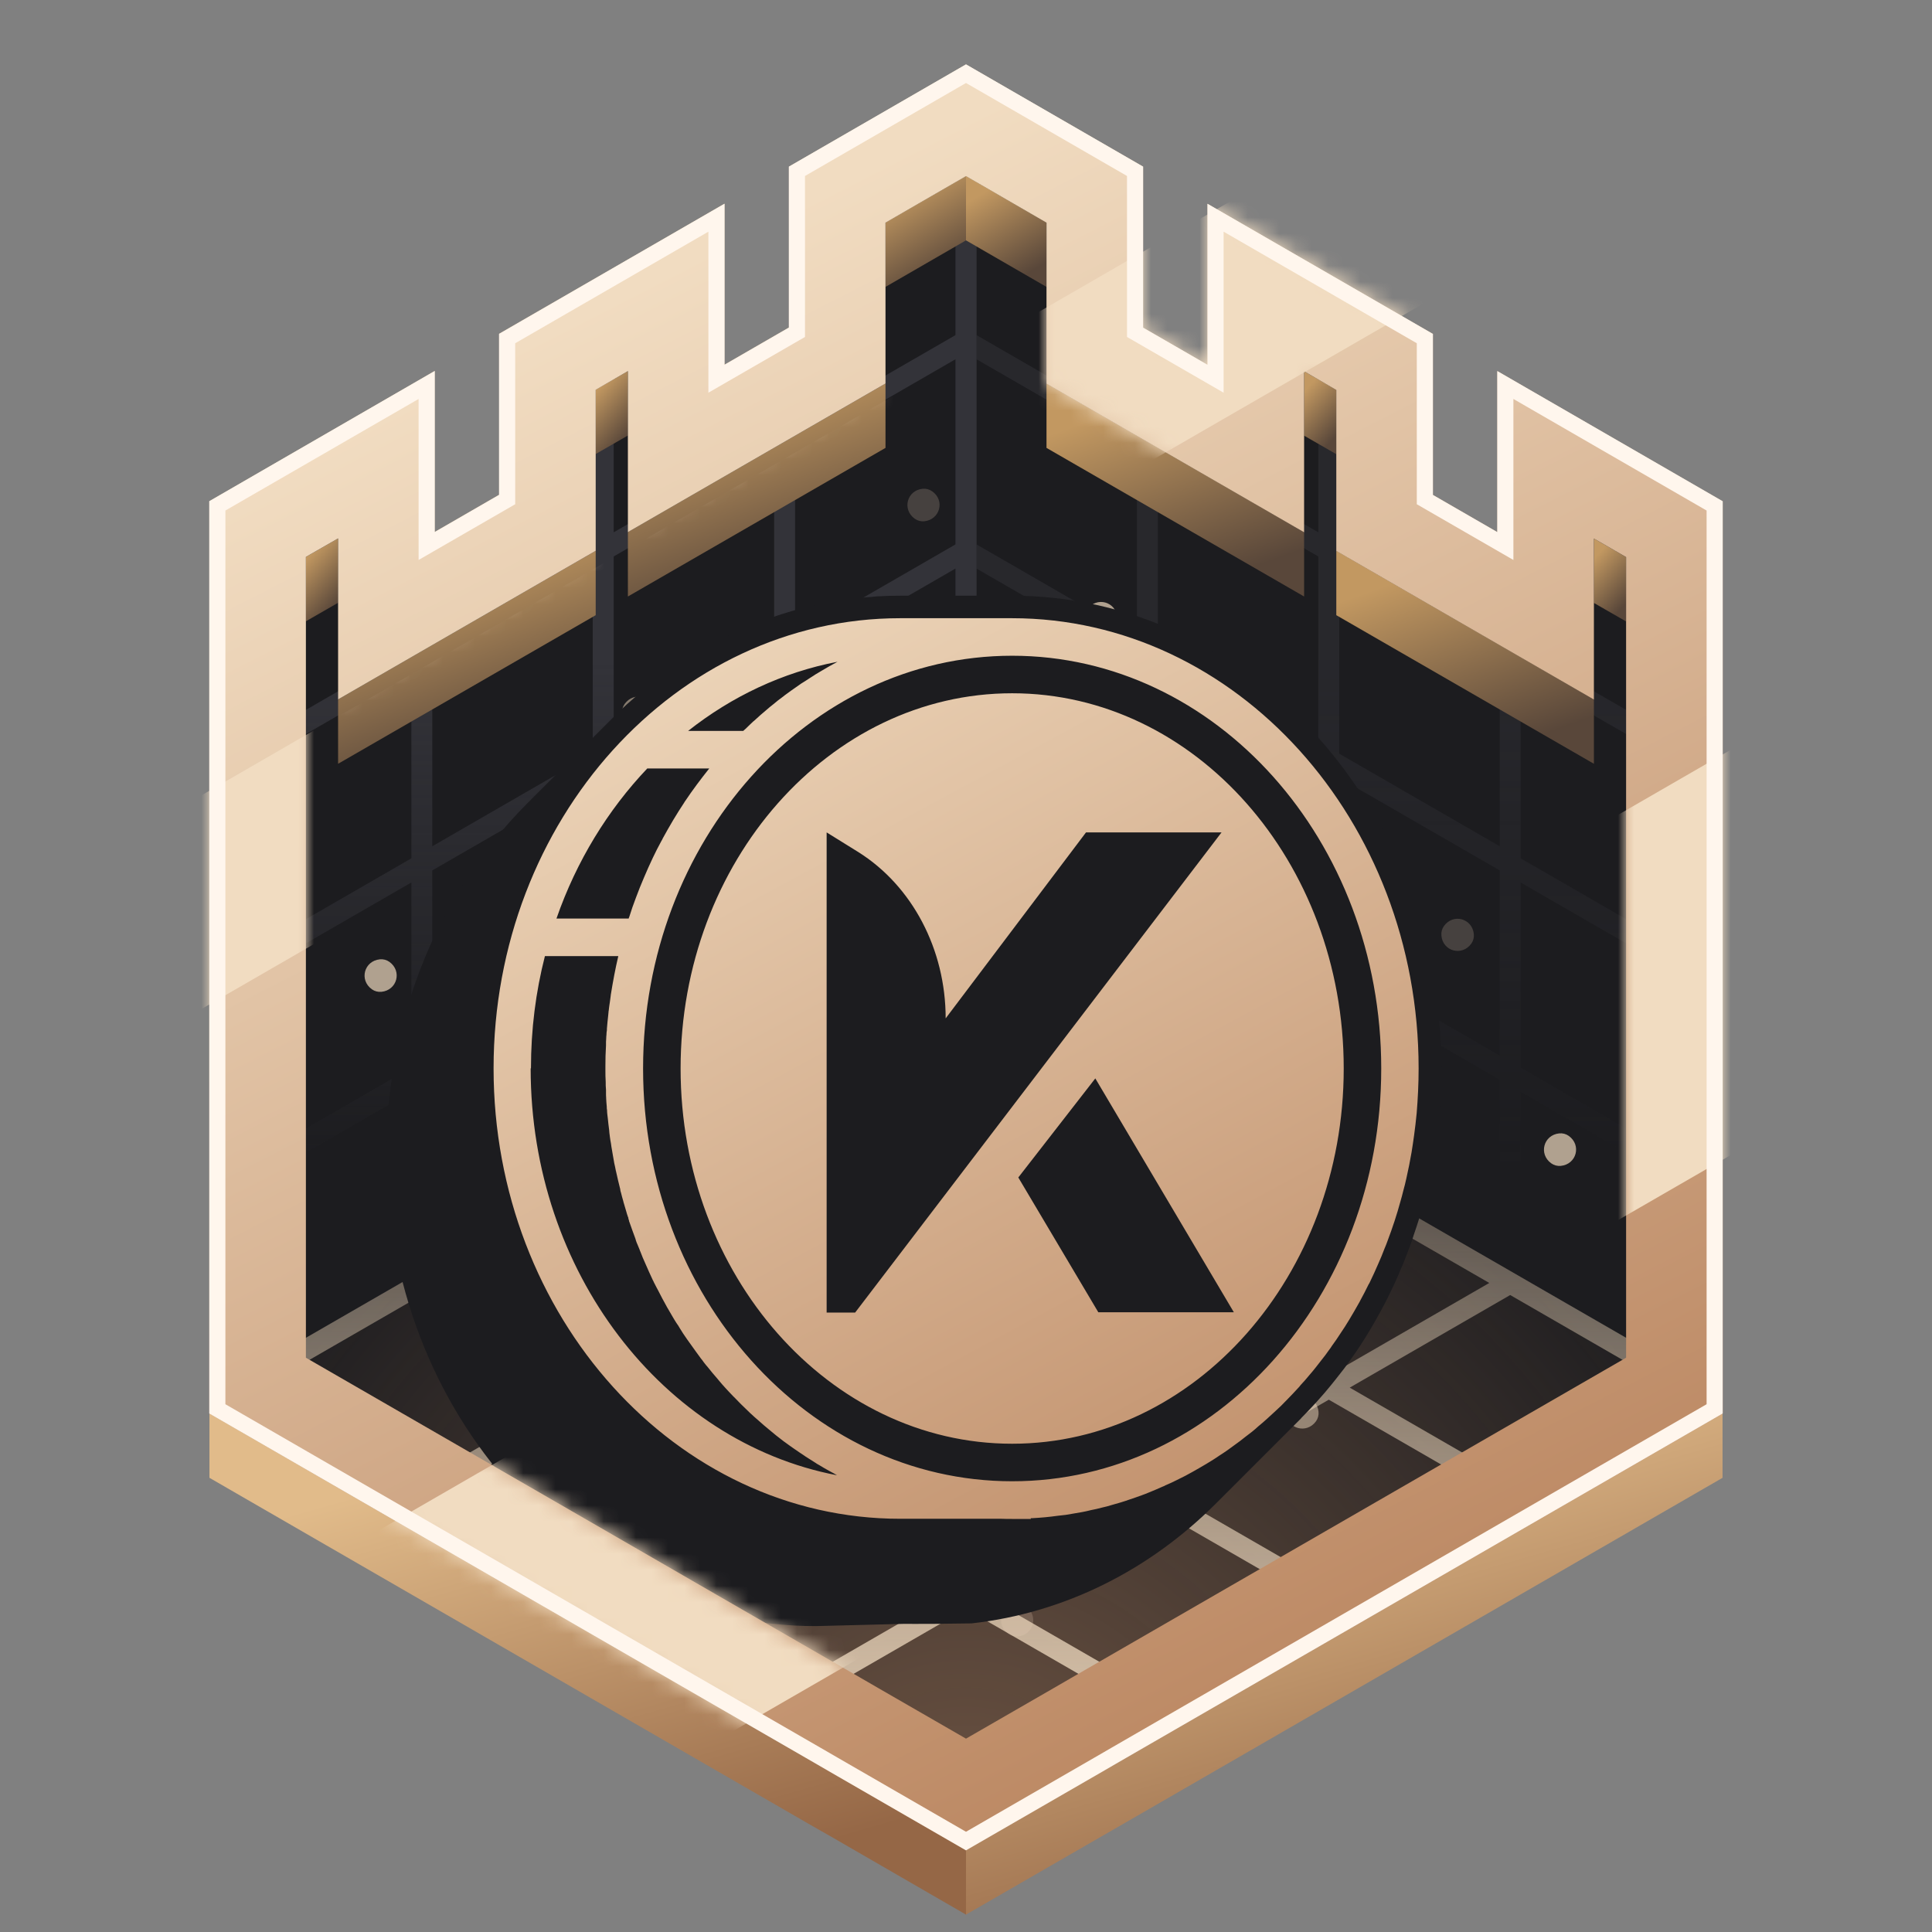<?xml version="1.0" encoding="UTF-8"?>
<svg xmlns="http://www.w3.org/2000/svg" width="120" height="120" viewBox="0 0 120 120" fill="none">
  <rect x="0" y="0" width="120" height="120" fill="#808080" stroke="none"/>
  <mask id="mask0_4626_19554" style="mask-type:alpha" maskUnits="userSpaceOnUse" x="16" y="8" width="88" height="104">
    <path fill-rule="evenodd" clip-rule="evenodd" d="M104 33.4V86.6L96 91.22L86 96.99L78 101.61L68 107.38L66.93 108L60 112L53.07 108L52 107.38L42 101.61L34 96.99L24 91.22L16 86.6V33.4L24 28.78V38.78L34 33.01V23.01L42 18.39V28.39L52 22.62V12.62L60 8L68 12.62V22.62L78 28.39V18.39L86 23.01V33.01L96 38.78V28.78L104 33.4Z" fill="#232326"></path>
  </mask>
  <g mask="url(#mask0_4626_19554)">
    <path fill-rule="evenodd" clip-rule="evenodd" d="M104 33.4V86.6L96 91.22L86 96.99L78 101.61L68 107.38L66.93 108L60 112L53.07 108L52 107.38L42 101.61L34 96.99L24 91.22L16 86.6V33.4L24 28.78V38.78L34 33.01V23.01L42 18.39V28.39L52 22.62V12.62L60 8L68 12.62V22.62L78 28.39V18.39L86 23.01V33.01L96 38.78V28.78L104 33.4Z" fill="#1C1C1F"></path>
    <path fill-rule="evenodd" clip-rule="evenodd" d="M108.036 87.165L60.003 114.897L11.965 87.165L23.795 80.335L24.506 79.925L60.003 59.433L108.036 87.165Z" fill="url(#paint0_radial_4626_19554)" fill-opacity="0.5"></path>
    <path fill-rule="evenodd" clip-rule="evenodd" d="M59.351 7.063L60 7.438L71.267 13.938L71.917 14.313V14.313L81.884 20.064V20.063L82.534 20.438L93.801 26.938L94.45 27.313V27.313L105.067 33.438L105.716 33.813V34.563V46.813V47.563L105.716 48.313L105.716 59.813V60.563L105.716 61.313L105.716 72.813L105.716 73.563V74.313V86.563V87.313L105.067 86.938L93.8 80.438L93.15 80.063V80.063L83.183 74.312V74.313L82.533 73.938L71.266 67.438L70.617 67.063V67.063L60 60.938L59.351 60.563V59.813V47.563V46.813V46.063V34.563V33.813V33.063V21.563V20.813V20.063V7.813V7.063ZM104.417 47.563L94.45 41.813V53.313V53.313L104.417 59.063V47.563ZM93.15 41.063V41.063L83.184 35.313V46.813L93.15 52.563V41.063ZM93.15 28.063V39.563L83.184 33.813V22.313L93.15 28.063ZM104.417 46.063V34.563L94.45 28.813V40.313V40.313L104.417 46.063ZM81.883 34.563L71.917 28.813V40.313V40.313L81.883 46.063V34.563ZM81.883 33.063V21.563L71.917 15.813V27.313V27.313L81.883 33.063ZM70.617 15.063L60.65 9.313L60.65 20.813L70.617 26.563L70.617 15.063ZM70.617 28.063L60.65 22.313L60.65 33.813L70.617 39.563V28.063L70.617 28.063ZM104.417 60.563L94.45 54.813V66.313L94.45 66.313L104.417 72.063V60.563ZM93.15 54.063V54.063L83.184 48.313V59.813L93.15 65.563V54.063ZM81.883 47.563L71.917 41.813V53.313V53.313L81.883 59.063V47.563ZM70.617 41.063L60.65 35.313L60.65 46.813L70.617 52.563V41.063L70.617 41.063ZM93.15 67.063L83.184 61.313V72.813L93.15 78.563V67.063V67.063ZM104.417 73.563L94.45 67.813L94.45 79.313L104.417 85.063V73.563ZM70.617 54.063L60.65 48.313L60.65 59.813L70.617 65.563V54.063V54.063ZM81.883 60.563L71.917 54.813V66.313L81.883 72.063V60.563Z" fill="url(#paint1_linear_4626_19554)" fill-opacity="0.5"></path>
    <path fill-rule="evenodd" clip-rule="evenodd" d="M60.65 7.063L60.001 7.438L49.383 13.563V13.563L48.734 13.938L38.117 20.063L37.467 20.438H37.467L36.817 20.812V20.812L26.2 26.938L25.551 27.312V27.312L14.934 33.438L14.284 33.812V34.562V46.812V47.562V48.312V59.812V60.562V61.312V72.812V73.562V74.312V86.562V87.312L14.934 86.938L25.551 80.812L26.2 80.438H26.201L26.85 80.063L36.817 74.312L37.467 73.938H37.467L38.117 73.563L48.084 67.812V67.812L48.734 67.438L60.001 60.938L60.65 60.563V59.813V47.563V46.813V46.063V34.563V33.813V33.063V21.563V20.813V20.063V7.813V7.063ZM15.584 47.563L15.584 59.063L25.551 53.312V41.812L15.584 47.563ZM26.85 41.063L26.85 52.563L36.817 46.812V35.312L26.85 41.063L26.85 41.063ZM26.85 39.563L36.817 33.812V33.812V22.312L26.85 28.063V39.563ZM15.584 46.063L25.551 40.312V28.812L15.584 34.563L15.584 46.063ZM38.117 21.563V33.063L48.084 27.312V15.812L38.117 21.563ZM38.117 34.563V34.563L48.084 28.812V40.312L38.117 46.063V34.563ZM59.351 20.812L49.384 26.563V15.063L59.351 9.312V20.812ZM49.384 28.063L59.351 22.312V33.812L49.384 39.563V28.063ZM15.584 60.563L15.584 72.063L25.551 66.312V54.812L15.584 60.563ZM26.85 54.063L26.85 54.063V65.563L36.817 59.812V48.312L26.85 54.063ZM38.117 47.563V47.563L48.084 41.812V53.312L38.117 59.063V47.563ZM49.384 41.063L59.351 35.312V46.812L49.384 52.563V41.063ZM26.85 67.063L26.85 67.182L26.85 78.563L36.817 72.812V61.312L26.85 67.063ZM15.584 73.563L15.584 85.063L25.551 79.312V67.812L15.584 73.563ZM48.084 66.312L38.117 72.063V60.563L48.084 54.812V66.312ZM49.384 54.063L59.351 48.312V59.812L49.384 65.563V54.063Z" fill="url(#paint2_linear_4626_19554)"></path>
    <path fill-rule="evenodd" clip-rule="evenodd" d="M60.001 59.438L60.651 59.813L71.917 66.313L72.567 66.688L72.567 66.688L82.534 72.438L82.535 72.438L83.184 72.813L94.451 79.313L95.101 79.688L95.1 79.688L105.717 85.813L106.367 86.188L105.717 86.562L95.1 92.687L95.101 92.688L94.451 93.062L83.184 99.562L82.535 99.937L82.534 99.937L72.567 105.687L72.567 105.688L71.917 106.062L60.651 112.562L60.001 112.937L59.351 112.562L48.734 106.437L48.734 106.437L48.084 106.062L37.467 99.937L36.818 99.562H36.818L36.168 99.188L26.201 93.437L25.551 93.062H25.551L24.901 92.688L14.284 86.562L13.635 86.188L14.284 85.813L24.901 79.688L24.901 79.688L25.551 79.313L36.168 73.188L36.168 73.188L36.818 72.813L36.818 72.813L37.467 72.438L48.084 66.313L48.734 65.938L48.734 65.938L59.351 59.813L60.001 59.438ZM82.534 86.937L92.502 92.688L82.535 98.438L72.567 92.688L82.534 86.937ZM92.502 79.687L82.534 85.438L72.567 79.688L82.535 73.937L92.502 79.687ZM93.801 91.938L103.768 86.188L93.801 80.437L83.834 86.188L93.801 91.938ZM60.001 73.937L69.968 79.688L60.001 85.438L50.034 79.688L60.001 73.937ZM58.701 73.188L58.701 73.188L58.701 73.188L48.734 78.938L38.767 73.188L48.734 67.437L58.701 73.188ZM69.968 66.687L60.001 72.438L50.034 66.688L60.001 60.937L69.968 66.687ZM71.267 78.938L81.235 73.188L71.267 67.437L61.3 73.188L71.267 78.938ZM61.3 86.188L71.267 91.938L81.235 86.188L71.267 80.437L61.3 86.188ZM48.734 80.437L58.701 86.188L58.701 86.188L58.701 86.188L48.734 91.938L38.767 86.188L38.767 86.188V86.188L48.734 80.437ZM50.034 92.688L60.001 86.937L69.968 92.688L60.001 98.438L50.034 92.688ZM37.467 73.937L47.435 79.688L37.467 85.438L27.5 79.688L37.467 73.937ZM60.001 99.937L69.968 105.688L60.001 111.438L50.034 105.688L60.001 99.937ZM71.267 104.938L81.235 99.188L71.267 93.437L61.3 99.188L71.267 104.938ZM47.435 92.688L37.467 98.438L27.5 92.688L37.467 86.937L47.435 92.688ZM48.734 104.938L38.767 99.188L48.734 93.437L58.701 99.188L58.701 99.188L58.701 99.188L48.734 104.938ZM36.168 86.188L26.201 80.437L16.233 86.188L26.201 91.938L36.168 86.188Z" fill="url(#paint3_linear_4626_19554)"></path>
    <path opacity="0.2" d="M38.886 63.664C38.799 62.678 37.602 62.366 37.029 63.164C36.906 63.339 36.851 63.543 36.871 63.756C36.971 64.736 38.155 65.055 38.729 64.257C38.852 64.082 38.906 63.878 38.886 63.664Z" fill="#F0DBBF"></path>
    <path opacity="0.2" d="M56.814 32.217C56.016 31.641 56.331 30.456 57.309 30.358C57.522 30.339 57.726 30.394 57.901 30.518C58.712 31.086 58.383 32.279 57.406 32.377C57.193 32.396 56.988 32.341 56.814 32.217Z" fill="#F0DBBF"></path>
    <path opacity="0.7" d="M23.096 61.445C22.297 60.87 22.615 59.684 23.595 59.585C23.808 59.565 24.012 59.62 24.188 59.744C24.986 60.319 24.669 61.505 23.689 61.604C23.476 61.624 23.271 61.569 23.096 61.445Z" fill="#F0DBBF"></path>
    <path opacity="0.5" d="M40.657 44.222C40.57 43.236 39.373 42.924 38.799 43.722C38.676 43.897 38.622 44.101 38.642 44.314C38.742 45.294 39.925 45.613 40.499 44.815C40.622 44.64 40.677 44.436 40.657 44.222Z" fill="#F0DBBF"></path>
    <path opacity="0.7" d="M69.392 38.342C69.305 37.356 68.108 37.044 67.535 37.842C67.412 38.017 67.357 38.221 67.377 38.434C67.477 39.414 68.661 39.733 69.234 38.935C69.358 38.76 69.412 38.556 69.392 38.342Z" fill="#F0DBBF"></path>
    <path opacity="0.2" d="M31.01 73.89C30.923 72.903 29.727 72.591 29.153 73.389C29.03 73.564 28.975 73.768 28.995 73.982C29.095 74.961 30.279 75.28 30.853 74.482C30.976 74.307 31.03 74.103 31.01 73.89Z" fill="#F0DBBF"></path>
    <path opacity="0.5" d="M85.521 68.456C86.32 69.032 86.004 70.217 85.026 70.315C84.813 70.334 84.609 70.279 84.434 70.156C83.623 69.587 83.952 68.395 84.93 68.296C85.142 68.277 85.347 68.332 85.521 68.456Z" fill="#F0DBBF"></path>
    <path opacity="0.2" d="M63.724 99.783C64.523 100.359 64.207 101.544 63.229 101.642C63.016 101.661 62.812 101.606 62.637 101.483C61.826 100.914 62.155 99.722 63.133 99.624C63.346 99.605 63.55 99.659 63.724 99.783Z" fill="#F0DBBF"></path>
    <path opacity="0.7" d="M97.442 70.555C98.241 71.13 97.923 72.316 96.944 72.415C96.73 72.435 96.526 72.38 96.35 72.256C95.552 71.681 95.869 70.495 96.849 70.396C97.063 70.376 97.267 70.431 97.442 70.555Z" fill="#F0DBBF"></path>
    <path opacity="0.5" d="M79.881 87.778C79.968 88.764 81.165 89.076 81.739 88.278C81.862 88.103 81.916 87.899 81.896 87.686C81.797 86.706 80.613 86.387 80.039 87.185C79.916 87.36 79.862 87.564 79.881 87.778Z" fill="#F0DBBF"></path>
    <path opacity="0.7" d="M51.146 93.658C51.233 94.645 52.43 94.956 53.003 94.158C53.126 93.983 53.181 93.779 53.161 93.566C53.061 92.587 51.877 92.268 51.304 93.066C51.181 93.24 51.126 93.445 51.146 93.658Z" fill="#F0DBBF"></path>
    <path opacity="0.2" d="M89.528 58.11C89.615 59.097 90.812 59.408 91.385 58.61C91.508 58.436 91.563 58.231 91.543 58.018C91.443 57.039 90.259 56.72 89.686 57.518C89.562 57.693 89.508 57.897 89.528 58.11Z" fill="#F0DBBF"></path>
    <path d="M81.754 87.1C81.81 87.044 81.856 86.979 81.912 86.923C82.164 86.643 82.406 86.363 82.639 86.074C82.742 85.944 82.845 85.823 82.947 85.692C83.124 85.459 83.311 85.235 83.488 85.002C83.6 84.853 83.702 84.704 83.814 84.555C83.973 84.331 84.131 84.107 84.29 83.874C84.392 83.716 84.504 83.557 84.607 83.389C84.756 83.166 84.896 82.933 85.035 82.7C85.138 82.532 85.231 82.364 85.334 82.196C85.474 81.954 85.604 81.721 85.735 81.478C85.828 81.311 85.912 81.143 86.005 80.975C86.145 80.714 86.266 80.453 86.397 80.183C86.471 80.024 86.546 79.875 86.62 79.716C86.769 79.39 86.909 79.064 87.049 78.728C87.096 78.626 87.142 78.523 87.18 78.421C87.357 77.982 87.525 77.544 87.683 77.097C87.73 76.966 87.767 76.836 87.814 76.696C87.925 76.379 88.028 76.062 88.13 75.736C88.186 75.558 88.233 75.381 88.28 75.204C88.364 74.924 88.438 74.635 88.513 74.347C88.559 74.151 88.606 73.955 88.653 73.759C88.718 73.48 88.783 73.2 88.839 72.92C88.876 72.715 88.923 72.519 88.96 72.314C89.016 72.034 89.063 71.746 89.109 71.457C89.137 71.251 89.175 71.056 89.203 70.85C89.24 70.552 89.277 70.254 89.314 69.956C89.333 69.76 89.361 69.564 89.38 69.368C89.408 69.042 89.436 68.716 89.454 68.389C89.464 68.212 89.482 68.044 89.492 67.867C89.51 67.382 89.529 66.898 89.529 66.413C89.529 66.394 89.529 66.376 89.529 66.348C89.51 50.173 77.549 37 62.857 37H55.911C55.464 37 55.026 37.009 54.588 37.037C54.438 37.037 54.289 37.065 54.15 37.075C53.861 37.093 53.571 37.112 53.282 37.149C53.115 37.168 52.938 37.196 52.77 37.214C52.509 37.252 52.248 37.28 51.987 37.326C51.8 37.354 51.623 37.392 51.446 37.429C51.203 37.475 50.961 37.522 50.719 37.569C50.532 37.606 50.346 37.653 50.169 37.699C49.936 37.755 49.703 37.811 49.469 37.876C49.283 37.923 49.097 37.979 48.919 38.035C48.696 38.1 48.463 38.175 48.239 38.249C48.052 38.315 47.875 38.38 47.689 38.445C47.465 38.52 47.251 38.603 47.027 38.687C46.85 38.762 46.663 38.827 46.486 38.902C46.272 38.995 46.057 39.088 45.843 39.181C45.666 39.265 45.489 39.34 45.321 39.424C45.106 39.526 44.901 39.629 44.687 39.741C44.519 39.825 44.342 39.918 44.174 40.011C43.969 40.123 43.764 40.244 43.559 40.356C43.391 40.449 43.233 40.543 43.065 40.645C42.86 40.766 42.655 40.897 42.459 41.027C42.3 41.13 42.142 41.233 41.993 41.335C41.788 41.475 41.592 41.615 41.387 41.764C41.238 41.866 41.088 41.969 40.949 42.081C40.743 42.239 40.538 42.398 40.333 42.566C40.203 42.668 40.063 42.771 39.932 42.883C39.709 43.069 39.485 43.265 39.261 43.461C39.159 43.554 39.056 43.638 38.953 43.731C38.637 44.02 38.32 44.318 38.021 44.626L32.754 49.893C29.733 52.914 27.347 56.689 25.827 60.95C24.653 64.259 24 67.858 24 71.624C24 87.818 35.952 101 50.654 101L56.163 100.86C56.35 100.869 57.328 100.86 57.562 100.86H58.028L60.34 100.832C66.185 100.18 71.443 97.476 75.526 93.383H75.536C75.536 93.383 75.536 93.383 75.526 93.383L80.803 88.107C80.803 88.107 80.831 88.079 80.84 88.06C81.157 87.743 81.465 87.417 81.772 87.081L81.754 87.1Z" fill="#1C1C1F"></path>
    <path d="M62.867 43.06C51.512 43.06 42.273 53.52 42.273 66.366C42.273 79.213 51.512 89.673 62.867 89.673C74.222 89.673 83.461 79.222 83.461 66.366C83.461 53.51 74.222 43.06 62.867 43.06ZM53.115 81.525H51.344V51.702L53.311 52.923C56.667 55.03 58.737 58.974 58.737 63.253L67.454 51.702H75.872L53.115 81.525ZM68.218 81.506L63.249 73.135L68.032 66.982L76.636 81.506H68.218ZM62.867 43.06C51.512 43.06 42.273 53.52 42.273 66.366C42.273 79.213 51.512 89.673 62.867 89.673C74.222 89.673 83.461 79.222 83.461 66.366C83.461 53.51 74.222 43.06 62.867 43.06ZM53.115 81.525H51.344V51.702L53.311 52.923C56.667 55.03 58.737 58.974 58.737 63.253L67.454 51.702H75.872L53.115 81.525ZM68.218 81.506L63.249 73.135L68.032 66.982L76.636 81.506H68.218ZM62.858 38.398H55.912C41.984 38.398 30.657 50.937 30.657 66.357C30.657 81.777 41.984 94.334 55.912 94.334H62.205C62.419 94.344 62.634 94.344 62.858 94.344H64.023V94.297H64.126C64.648 94.269 65.17 94.222 65.692 94.148C66.027 94.12 66.363 94.073 66.689 94.008C67.053 93.952 67.407 93.887 67.771 93.794C68.004 93.747 68.237 93.7 68.461 93.635C68.666 93.588 68.862 93.542 69.057 93.477C69.43 93.374 69.784 93.272 70.148 93.141C70.409 93.057 70.661 92.964 70.922 92.871C71.062 92.824 71.192 92.768 71.332 92.712C71.63 92.591 71.919 92.47 72.208 92.339C72.264 92.321 72.329 92.293 72.385 92.255C72.618 92.162 72.852 92.05 73.075 91.938C73.252 91.855 73.439 91.761 73.616 91.668C73.914 91.51 74.213 91.342 74.502 91.174C74.781 91.015 75.061 90.848 75.341 90.671C75.481 90.587 75.611 90.493 75.751 90.4C76.077 90.195 76.394 89.971 76.702 89.738C76.925 89.58 77.149 89.412 77.364 89.235C77.634 89.039 77.904 88.825 78.156 88.591C78.343 88.442 78.529 88.275 78.716 88.107C78.865 87.976 79.014 87.836 79.163 87.697C79.443 87.445 79.713 87.184 79.974 86.904C80.198 86.68 80.412 86.447 80.627 86.214C80.683 86.158 80.739 86.093 80.785 86.028C80.972 85.832 81.149 85.627 81.317 85.422C81.456 85.263 81.596 85.096 81.727 84.928C81.848 84.779 81.969 84.62 82.09 84.462C82.249 84.266 82.398 84.07 82.538 83.865C82.612 83.772 82.678 83.678 82.734 83.585C82.92 83.334 83.097 83.073 83.265 82.811C83.451 82.541 83.629 82.261 83.796 81.982C84.001 81.637 84.207 81.292 84.402 80.938C84.43 80.891 84.458 80.844 84.477 80.798C84.663 80.462 84.841 80.117 85.008 79.772C85.036 79.735 85.055 79.698 85.073 79.66C85.26 79.269 85.447 78.877 85.614 78.477C85.745 78.178 85.875 77.88 85.987 77.572C86.062 77.404 86.127 77.227 86.192 77.05C86.491 76.258 86.761 75.447 86.985 74.617C87.05 74.403 87.106 74.179 87.162 73.955C87.236 73.694 87.302 73.424 87.358 73.162C87.479 72.631 87.581 72.109 87.675 71.568C87.731 71.214 87.786 70.86 87.833 70.506C87.898 70.049 87.945 69.601 87.992 69.144C88.066 68.231 88.113 67.308 88.113 66.366C88.113 50.947 76.776 38.398 62.858 38.398ZM52.025 41.102C52.025 41.102 51.997 41.121 51.987 41.121C51.67 41.288 51.363 41.465 51.065 41.643C50.934 41.717 50.803 41.801 50.673 41.876C50.645 41.894 50.626 41.904 50.598 41.922C50.598 41.922 50.589 41.922 50.589 41.932C50.477 41.997 50.375 42.072 50.253 42.146C50.095 42.249 49.927 42.361 49.769 42.454C49.564 42.603 49.349 42.743 49.144 42.892C49.06 42.957 48.967 43.022 48.874 43.088C48.799 43.144 48.715 43.2 48.641 43.265C48.435 43.414 48.23 43.572 48.035 43.74C47.886 43.852 47.746 43.973 47.606 44.094C47.522 44.169 47.438 44.234 47.354 44.309C47.27 44.383 47.186 44.449 47.112 44.523C47.019 44.607 46.925 44.691 46.832 44.775C46.832 44.784 46.813 44.794 46.804 44.794C46.646 44.943 46.487 45.092 46.329 45.251C46.301 45.279 46.273 45.297 46.245 45.325C46.217 45.344 46.189 45.372 46.161 45.4H42.739C45.452 43.255 48.613 41.755 52.025 41.102ZM40.204 47.73H44.054C43.532 48.383 43.028 49.054 42.553 49.763C42.544 49.772 42.534 49.781 42.525 49.8C42.525 49.809 42.506 49.828 42.506 49.837C42.264 50.201 42.031 50.574 41.807 50.947C41.695 51.133 41.583 51.329 41.471 51.525C41.369 51.702 41.266 51.888 41.164 52.075C41.154 52.084 41.154 52.093 41.154 52.103C41.117 52.168 41.089 52.224 41.052 52.289C40.875 52.606 40.716 52.932 40.558 53.259C40.362 53.669 40.176 54.088 39.998 54.508C39.821 54.918 39.654 55.338 39.495 55.767C39.346 56.158 39.206 56.55 39.085 56.95C39.066 56.988 39.057 57.016 39.048 57.053H34.563C35.803 53.482 37.752 50.313 40.204 47.73ZM32.979 66.357C32.979 63.942 33.277 61.602 33.846 59.384H38.404C38.218 60.167 38.069 60.978 37.938 61.789C37.938 61.817 37.929 61.845 37.929 61.873C37.91 61.994 37.901 62.106 37.882 62.227C37.854 62.404 37.826 62.591 37.808 62.777C37.798 62.796 37.798 62.824 37.798 62.852C37.789 62.945 37.78 63.038 37.77 63.131C37.742 63.383 37.715 63.635 37.696 63.896V63.989C37.677 64.082 37.668 64.175 37.668 64.278C37.668 64.315 37.658 64.343 37.658 64.371C37.658 64.436 37.649 64.502 37.649 64.567C37.649 64.604 37.64 64.651 37.64 64.698C37.64 64.772 37.64 64.847 37.64 64.931C37.612 65.359 37.603 65.788 37.603 66.227V66.46C37.603 66.702 37.603 66.944 37.621 67.187C37.621 67.355 37.621 67.522 37.64 67.69V67.802C37.64 67.802 37.64 67.867 37.64 67.895C37.64 67.989 37.64 68.091 37.649 68.184V68.212C37.658 68.38 37.668 68.557 37.687 68.734C37.687 68.809 37.687 68.883 37.705 68.958C37.705 69.126 37.733 69.294 37.752 69.461C37.78 69.704 37.798 69.946 37.836 70.189C37.845 70.31 37.854 70.431 37.873 70.543C37.873 70.571 37.882 70.59 37.882 70.618C37.901 70.757 37.92 70.888 37.947 71.018C37.966 71.158 37.985 71.298 38.013 71.438L38.041 71.606C38.078 71.82 38.115 72.034 38.153 72.249C38.19 72.407 38.227 72.575 38.255 72.734C38.264 72.734 38.264 72.752 38.264 72.762C38.348 73.144 38.432 73.507 38.526 73.871C38.526 73.908 38.526 73.946 38.544 73.974C38.544 74.002 38.544 74.02 38.563 74.048C38.609 74.244 38.665 74.44 38.721 74.635C38.721 74.663 38.731 74.682 38.74 74.71C38.796 74.897 38.852 75.092 38.908 75.279C38.917 75.325 38.936 75.363 38.945 75.409C38.964 75.465 38.982 75.521 39.001 75.577C39.01 75.596 39.02 75.624 39.029 75.642C39.029 75.642 39.029 75.67 39.029 75.689C39.038 75.708 39.038 75.726 39.048 75.745C39.057 75.773 39.066 75.801 39.076 75.838C39.076 75.866 39.076 75.885 39.094 75.903C39.215 76.248 39.337 76.593 39.467 76.938C39.486 77.022 39.514 77.097 39.542 77.171C39.542 77.19 39.56 77.218 39.57 77.237C39.626 77.367 39.672 77.488 39.728 77.619C39.737 77.656 39.756 77.703 39.775 77.74C39.868 77.992 39.971 78.234 40.082 78.477C40.232 78.821 40.381 79.157 40.539 79.493C40.577 79.558 40.605 79.623 40.633 79.688C40.633 79.698 40.651 79.707 40.651 79.716C40.716 79.856 40.791 79.987 40.865 80.127C41.043 80.49 41.238 80.835 41.425 81.18L41.816 81.851C41.844 81.898 41.872 81.945 41.9 81.991C41.975 82.112 42.05 82.234 42.133 82.345C42.199 82.457 42.264 82.569 42.339 82.681C42.367 82.728 42.385 82.765 42.413 82.802C42.581 83.054 42.758 83.306 42.935 83.548C43.028 83.678 43.122 83.809 43.215 83.939C43.308 84.07 43.401 84.201 43.495 84.322C43.504 84.331 43.504 84.34 43.513 84.35C43.588 84.434 43.653 84.527 43.718 84.62C43.765 84.676 43.812 84.732 43.858 84.797C43.886 84.825 43.905 84.853 43.933 84.881C44.035 85.012 44.147 85.142 44.25 85.273L44.585 85.664C44.585 85.664 44.641 85.73 44.669 85.767C44.8 85.925 44.93 86.074 45.07 86.224C45.21 86.382 45.359 86.531 45.508 86.69C45.536 86.727 45.574 86.755 45.611 86.792C45.723 86.913 45.844 87.035 45.965 87.156L46.049 87.24C46.403 87.594 46.767 87.939 47.14 88.256C47.336 88.433 47.531 88.601 47.736 88.769C48.063 89.048 48.38 89.3 48.715 89.552C48.724 89.552 48.734 89.561 48.743 89.57C48.948 89.72 49.153 89.869 49.358 90.009C49.358 90.018 49.377 90.018 49.386 90.027C49.592 90.167 49.787 90.307 49.992 90.437C50.002 90.447 50.02 90.456 50.03 90.465C50.244 90.605 50.468 90.745 50.692 90.885C50.701 90.894 50.72 90.903 50.729 90.913C50.776 90.941 50.822 90.969 50.878 90.997C51.083 91.127 51.307 91.249 51.521 91.37C51.652 91.435 51.773 91.51 51.894 91.575C51.922 91.593 51.959 91.612 51.987 91.631C41.192 89.561 32.96 79.017 32.96 66.357H32.979ZM62.867 92.004C50.207 92.004 39.943 80.527 39.943 66.366C39.943 52.205 50.207 40.729 62.867 40.729C75.527 40.729 85.791 52.205 85.791 66.366C85.791 80.527 75.527 92.004 62.867 92.004Z" fill="url(#paint4_linear_4626_19554)"></path>
    <path d="M65 13.82L60 10.93V14.93L65 17.82V13.82Z" fill="url(#paint5_linear_4626_19554)"></path>
    <path d="M60 10.93L55 13.82V17.82L60 14.93V10.93Z" fill="url(#paint6_linear_4626_19554)"></path>
    <path d="M83 24.21L81 23.06V27.06L83 28.21V24.21Z" fill="url(#paint7_linear_4626_19554)"></path>
    <path d="M39 23.05L37 24.2V28.2L39 27.05V23.05Z" fill="url(#paint8_linear_4626_19554)"></path>
    <path d="M55 23.82L39 33.05V37.05L55 27.82V23.82Z" fill="url(#paint9_linear_4626_19554)"></path>
    <path d="M81 33.05L65 23.82V27.82L81 37.05V33.05Z" fill="url(#paint10_linear_4626_19554)"></path>
    <path d="M101 34.6L99 33.45V37.45L101 38.6V34.6Z" fill="url(#paint11_linear_4626_19554)"></path>
    <path d="M21 33.44L19 34.59V38.59L21 37.44V33.44Z" fill="url(#paint12_linear_4626_19554)"></path>
    <path d="M37 34.21L21 43.44V47.44L37 38.21V34.21Z" fill="url(#paint13_linear_4626_19554)"></path>
    <path d="M99 43.44L83 34.21V38.21L99 47.44V43.44Z" fill="url(#paint14_linear_4626_19554)"></path>
  </g>
  <path d="M106.99 87.79V91.79L69.5 113.44L68.42 114.06L60 118.92V114.92L68.42 110.06L69.5 109.44L106.99 87.79Z" fill="url(#paint15_linear_4626_19554)"></path>
  <path d="M13.01 87.79V91.79L50.5 113.44L51.59 114.06L60 118.92V114.92L51.59 110.06L50.5 109.44L13.01 87.79Z" fill="url(#paint16_linear_4626_19554)"></path>
  <path fill-rule="evenodd" clip-rule="evenodd" d="M60 4L71 10.35V20.35L75 22.66V12.66L89 20.74V30.74L93 33.05V23.05L107 31.14V87.8L69.5 109.44L68.43 110.06L60 114.93L51.57 110.06L50.5 109.44L40.5 103.67L32.5 99.05L22.5 93.28L13 87.79V31.13L27 23.04V33.04L31 30.73V20.73L45 12.65V22.65L49 20.34V10.35L60 4ZM55 13.82V23.82L39 33.05V23.05L37 24.21V34.21L21 43.44V33.44L19 34.59V84.33L35.5 93.85L43.5 98.47L53.5 104.24L54.57 104.86L60 107.99L65.43 104.86L66.5 104.24L101 84.33V34.6L99 33.45V43.45L83 34.22V24.22L81 23.06V33.06L65 23.83V13.83L60 10.94L55 13.83V13.82Z" fill="url(#paint17_linear_4626_19554)"></path>
  <mask id="mask1_4626_19554" style="mask-type:alpha" maskUnits="userSpaceOnUse" x="13" y="4" width="94" height="111">
    <path fill-rule="evenodd" clip-rule="evenodd" d="M60 4L71 10.35V20.35L75 22.66V12.66L89 20.74V30.74L93 33.05V23.05L107 31.14V87.8L69.5 109.44L68.43 110.06L60 114.93L51.57 110.06L50.5 109.44L40.5 103.67L32.5 99.05L22.5 93.28L13 87.79V31.13L27 23.04V33.04L31 30.73V20.73L45 12.65V22.65L49 20.34V10.35L60 4ZM55 13.82V23.82L39 33.05V23.05L37 24.21V34.21L21 43.44V33.44L19 34.59V84.33L35.5 93.85L43.5 98.47L53.5 104.24L54.57 104.86L60 107.99L65.43 104.86L66.5 104.24L101 84.33V34.6L99 33.45V43.45L83 34.22V24.22L81 23.06V33.06L65 23.83V13.83L60 10.94L55 13.83V13.82Z" fill="black"></path>
  </mask>
  <g mask="url(#mask1_4626_19554)">
    <rect x="6.805" y="104.708" width="144.029" height="21.799" transform="rotate(-30 6.805 104.708)" fill="#F1DCC1"></rect>
    <rect x="-26.065" y="71.673" width="144.029" height="11.494" transform="rotate(-30 -26.065 71.673)" fill="#F1DCC1"></rect>
  </g>
  <path fill-rule="evenodd" clip-rule="evenodd" d="M71 20.352V10.352L60 4L49 10.352V20.352L45 22.66V12.658L31 20.742V30.742L27 33.05V23.047L13 31.133V87.796L32.5 99.052L32.501 99.053L40.5 103.672L40.501 103.673L50.496 109.44L51.57 110.063L60 114.928L68.43 110.063L69.504 109.44L107 87.796V31.133L93 23.047V33.05L89 30.742V20.742L75 12.658V22.66L71 20.352ZM76 14.39V24.391L70 20.929V10.93L60 5.155L50 10.93V20.929L44 24.391V14.39L32 21.32V31.319L26 34.781V24.78L14 31.71V87.219L23 92.417L32.999 98.186L33.001 98.187L33.002 98.188L41 102.806L41.001 102.807L41.002 102.807L50.997 108.575L52.07 109.196L60 113.774L67.93 109.196L69.003 108.575L69.004 108.574L106 87.219V31.71L94 24.78V34.781L88 31.319V21.32L76 14.39Z" fill="#FFF6ED"></path>
  <defs>
    <radialGradient id="paint0_radial_4626_19554" cx="0" cy="0" r="1" gradientUnits="userSpaceOnUse" gradientTransform="translate(60 114.897) rotate(-90) scale(55.464)">
      <stop stop-color="#BD8A65"></stop>
      <stop offset="1" stop-color="#BD8A65" stop-opacity="0"></stop>
    </radialGradient>
    <linearGradient id="paint1_linear_4626_19554" x1="82.534" y1="7.063" x2="82.534" y2="87.313" gradientUnits="userSpaceOnUse">
      <stop offset="0.423" stop-color="#333339"></stop>
      <stop offset="0.818" stop-color="#333339" stop-opacity="0"></stop>
    </linearGradient>
    <linearGradient id="paint2_linear_4626_19554" x1="37.467" y1="7.063" x2="37.467" y2="87.312" gradientUnits="userSpaceOnUse">
      <stop offset="0.423" stop-color="#333339"></stop>
      <stop offset="0.818" stop-color="#333339" stop-opacity="0"></stop>
    </linearGradient>
    <linearGradient id="paint3_linear_4626_19554" x1="60.007" y1="58.193" x2="60.007" y2="117.859" gradientUnits="userSpaceOnUse">
      <stop stop-color="#F1DCC1" stop-opacity="0"></stop>
      <stop offset="1" stop-color="#F1DCC1"></stop>
    </linearGradient>
    <linearGradient id="paint4_linear_4626_19554" x1="29.936" y1="38.801" x2="66.714" y2="106.768" gradientUnits="userSpaceOnUse">
      <stop stop-color="#F1DCC1"></stop>
      <stop offset="1" stop-color="#BD8A65"></stop>
    </linearGradient>
    <linearGradient id="paint5_linear_4626_19554" x1="61.45" y1="11.76" x2="64.374" y2="16.659" gradientUnits="userSpaceOnUse">
      <stop stop-color="#C29861"></stop>
      <stop offset="1" stop-color="#59473A"></stop>
    </linearGradient>
    <linearGradient id="paint6_linear_4626_19554" x1="56.45" y1="11.76" x2="59.374" y2="16.659" gradientUnits="userSpaceOnUse">
      <stop stop-color="#C29861"></stop>
      <stop offset="1" stop-color="#59473A"></stop>
    </linearGradient>
    <linearGradient id="paint7_linear_4626_19554" x1="81.58" y1="23.68" x2="84.048" y2="25.893" gradientUnits="userSpaceOnUse">
      <stop stop-color="#C29861"></stop>
      <stop offset="1" stop-color="#59473A"></stop>
    </linearGradient>
    <linearGradient id="paint8_linear_4626_19554" x1="37.58" y1="23.67" x2="40.048" y2="25.883" gradientUnits="userSpaceOnUse">
      <stop stop-color="#C29861"></stop>
      <stop offset="1" stop-color="#59473A"></stop>
    </linearGradient>
    <linearGradient id="paint9_linear_4626_19554" x1="43.64" y1="25.414" x2="47.69" y2="36.721" gradientUnits="userSpaceOnUse">
      <stop stop-color="#C29861"></stop>
      <stop offset="1" stop-color="#59473A"></stop>
    </linearGradient>
    <linearGradient id="paint10_linear_4626_19554" x1="69.64" y1="25.414" x2="73.69" y2="36.721" gradientUnits="userSpaceOnUse">
      <stop stop-color="#C29861"></stop>
      <stop offset="1" stop-color="#59473A"></stop>
    </linearGradient>
    <linearGradient id="paint11_linear_4626_19554" x1="99.58" y1="34.071" x2="102.048" y2="36.283" gradientUnits="userSpaceOnUse">
      <stop stop-color="#C29861"></stop>
      <stop offset="1" stop-color="#59473A"></stop>
    </linearGradient>
    <linearGradient id="paint12_linear_4626_19554" x1="19.58" y1="34.06" x2="22.048" y2="36.273" gradientUnits="userSpaceOnUse">
      <stop stop-color="#C29861"></stop>
      <stop offset="1" stop-color="#59473A"></stop>
    </linearGradient>
    <linearGradient id="paint13_linear_4626_19554" x1="25.64" y1="35.804" x2="29.69" y2="47.111" gradientUnits="userSpaceOnUse">
      <stop stop-color="#C29861"></stop>
      <stop offset="1" stop-color="#59473A"></stop>
    </linearGradient>
    <linearGradient id="paint14_linear_4626_19554" x1="87.64" y1="35.804" x2="91.69" y2="47.111" gradientUnits="userSpaceOnUse">
      <stop stop-color="#C29861"></stop>
      <stop offset="1" stop-color="#59473A"></stop>
    </linearGradient>
    <linearGradient id="paint15_linear_4626_19554" x1="73.627" y1="91.541" x2="81.586" y2="119.275" gradientUnits="userSpaceOnUse">
      <stop stop-color="#E1BB8A"></stop>
      <stop offset="1" stop-color="#956746"></stop>
    </linearGradient>
    <linearGradient id="paint16_linear_4626_19554" x1="26.637" y1="91.541" x2="34.596" y2="119.275" gradientUnits="userSpaceOnUse">
      <stop stop-color="#E1BB8A"></stop>
      <stop offset="1" stop-color="#956746"></stop>
    </linearGradient>
    <linearGradient id="paint17_linear_4626_19554" x1="40.26" y1="17.365" x2="83.612" y2="102.171" gradientUnits="userSpaceOnUse">
      <stop stop-color="#F1DCC1"></stop>
      <stop offset="1" stop-color="#BD8A65"></stop>
    </linearGradient>
  </defs>
</svg>
